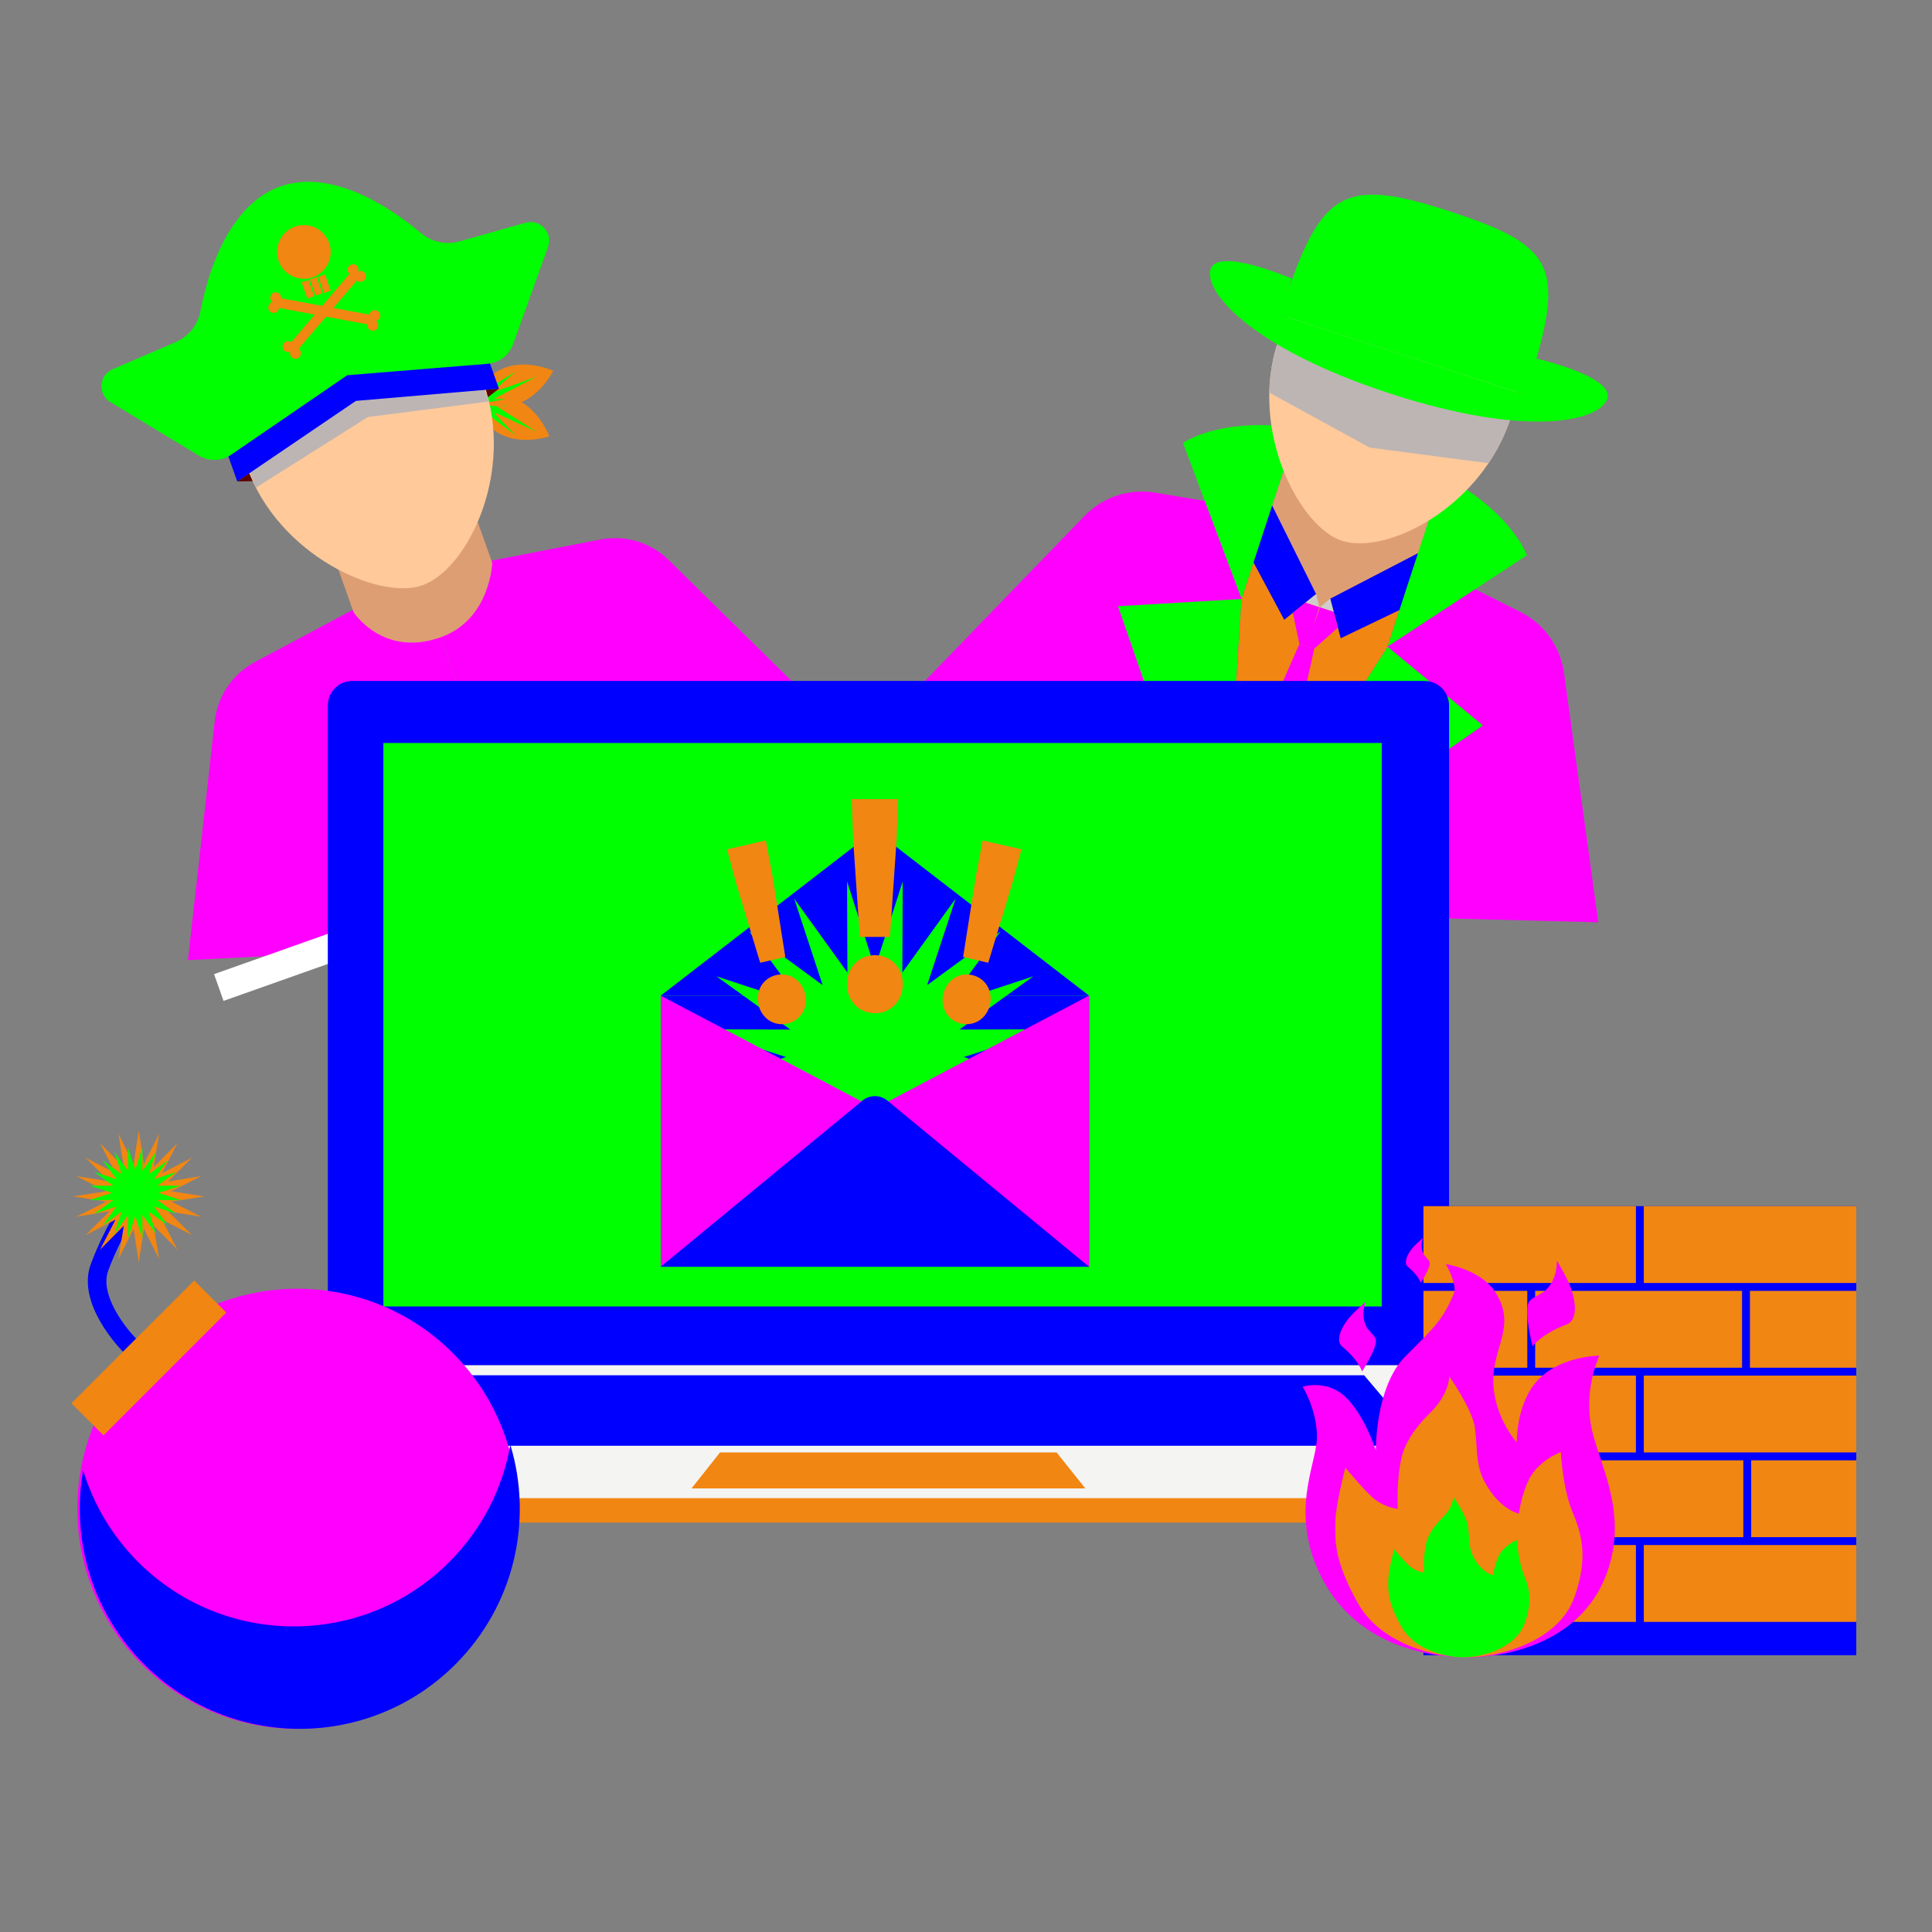 <?xml version="1.0" encoding="utf-8"?>
<!-- Generator: Adobe Illustrator 15.0.0, SVG Export Plug-In  -->
<!DOCTYPE svg>
<svg version="1.2" baseProfile="tiny"
	 xmlns="http://www.w3.org/2000/svg" xmlns:xlink="http://www.w3.org/1999/xlink" xmlns:a="http://ns.adobe.com/AdobeSVGViewerExtensions/3.0/"
	 x="0px" y="0px" width="500px" height="500px" viewBox="-18.518 -47.05 500 500" xml:space="preserve">
<rect x="-18.518" y="-47.05" width="500" height="500" fill="#808080" stroke="none"/>
<defs>
</defs>
<path fill="#FF00FF" d="M89.768,101.727l-42.321,22.56c-5.777,3.08-9.667,8.81-10.396,15.316l-6.933,61.823l93.329-4.753
	L89.768,101.727z"/>
<path fill="#FF00FF" d="M89.768,101.727l47.078-9.15c6.427-1.249,13.059,0.749,17.725,5.341l44.34,43.636l-75.464,55.119
	L89.768,101.727z"/>
<rect x="33.288" y="176.553" transform="matrix(0.943 -0.334 0.334 0.943 -53.481 49.685)" fill="#FFFFFF" width="168.647" height="7.342"/>
<path fill="none" d="M154.57,97.918c-4.666-4.593-11.297-6.59-17.725-5.341l-47.078,9.15l-42.321,22.56
	c-5.777,3.08-9.667,8.81-10.396,15.316l-6.933,61.823l93.329-4.753l75.464-55.119L154.57,97.918z"/>
<path fill="#f18612" d="M123.652,65.877c0,0-6.699,2.288-12.338-0.399c-5.639-2.686-8.084-9.329-8.084-9.329
	s6.699-2.287,12.338,0.398C121.207,59.235,123.652,65.877,123.652,65.877z"/>
<path fill="#00FF00" d="M107.604,60.158l7.24,5.375c0,0-5.968-6.056-5.389-5.847c0.58,0.209,10.82,4.991,10.82,4.991l-10.435-6.688
	l3.078,0.227l-4.943-1.353L107.604,60.158z"/>
<path fill="#f18612" d="M124.665,48.911c0,0-3.119,6.354-9.006,8.442c-5.887,2.089-12.313-0.88-12.313-0.88s3.119-6.354,9.007-8.442
	C118.238,45.944,124.665,48.911,124.665,48.911z"/>
<path fill="#00FF00" d="M107.216,53.824l7.701-4.693c0,0-6.496,5.486-5.9,5.331c0.597-0.155,11.23-3.984,11.23-3.984l-11,5.709
	l3.083,0.055l-5.046,0.896L107.216,53.824z"/>
<polygon fill="#5B0000" points="42.882,77.555 80.896,76.714 110.604,53.535 73.604,56.697 "/>
<path fill="#DD9E74" d="M108.87,98.604c0,0-0.436,14.701-13.368,19.288c-14.974,5.311-22.535-6.553-22.535-6.553l-4.952-13.965
	l35.901-12.733L108.87,98.604z"/>
<path fill="#FFC99A" d="M106.635,52.068c8.134,22.929-3.972,48.151-15.901,52.381c-11.069,3.926-37.222-7.724-45.354-30.653
	c-8.133-22.93-1.013-46.382,15.902-52.382C78.197,15.415,98.502,29.139,106.635,52.068z"/>
<polygon fill="#BDB5B3" points="107.975,56.864 76.674,60.875 47.715,79.163 44.265,70.651 71.25,50.06 104.724,47.341 "/>
<polygon fill="#0000FF" points="39.081,66.835 42.882,77.555 73.604,56.697 110.604,53.535 107.042,43.496 69.791,45.406 "/>
<path fill="#00FF00" d="M71.422,50L54.099,1.167C40.354,6.042,35.147,24.215,33.35,33.522c-0.689,3.571-3.106,6.542-6.447,7.98
	l-16.259,6.997c-3.583,1.542-3.925,6.489-0.587,8.509L32.97,70.873c2.58,1.561,5.836,1.47,8.325-0.235L71.422,50z"/>
<path fill="#00FF00" d="M71.25,50.06L53.929,1.227C67.676-3.65,83.169,7.18,90.43,13.276c2.785,2.339,6.535,3.123,10.033,2.135
	l17.035-4.813c3.753-1.061,7.136,2.565,5.818,6.237l-9.055,25.206c-1.021,2.838-3.606,4.818-6.613,5.062L71.25,50.06z"/>
<circle fill="#f18612" cx="60.124" cy="18.152" r="6.948"/>
<rect x="60.236" y="25.636" transform="matrix(0.942 -0.335 0.335 0.942 -5.793 22.068)" fill="#f18612" width="1.877" height="4.437"/>
<rect x="62.36" y="24.883" transform="matrix(0.942 -0.335 0.335 0.942 -5.419 22.735)" fill="#f18612" width="1.877" height="4.436"/>
<rect x="64.483" y="24.13" transform="matrix(0.943 -0.334 0.334 0.943 -5.044 23.384)" fill="#f18612" width="1.879" height="4.436"/>
<rect x="52.385" y="32.22" transform="matrix(0.983 0.182 -0.182 0.983 7.177 -11.326)" fill="#f18612" width="26.022" height="2.564"/>
<circle fill="#f18612" cx="78.487" cy="34.617" r="1.41"/>
<circle fill="#f18612" cx="77.957" cy="37.127" r="1.41"/>
<circle fill="#f18612" cx="52.844" cy="30.009" r="1.41"/>
<circle fill="#f18612" cx="52.314" cy="32.518" r="1.41"/>
<rect x="52.331" y="32.256" transform="matrix(0.649 -0.761 0.761 0.649 -2.582 61.479)" fill="#f18612" width="26.022" height="2.564"/>
<circle fill="#f18612" cx="72.853" cy="22.759" r="1.41"/>
<circle fill="#f18612" cx="74.761" cy="24.472" r="1.41"/>
<circle fill="#f18612" cx="56.04" cy="42.664" r="1.41"/>
<circle fill="#f18612" cx="57.949" cy="44.375" r="1.411"/>
<path fill="#FF00FF" d="M330.051,88.807l-49.533-8.349c-6.764-1.14-13.652,1.125-18.42,6.057l-45.289,46.853l80.462,55.742
	L330.051,88.807z"/>
<path fill="#FF00FF" d="M330.051,88.807l44.908,22.516c6.132,3.075,10.354,8.972,11.286,15.767l8.878,64.556l-97.853-2.536
	L330.051,88.807z"/>
<polygon fill="#DD9E74" points="347.074,100.949 321.77,114.153 309.146,88.554 313.966,73.801 351.896,86.197 "/>
<polygon fill="#00FF00" points="302.807,107.955 270.823,109.836 297.649,187.342 "/>
<polygon fill="#f18612" points="310.708,83.777 302.807,107.955 297.649,187.342 322.913,110.049 "/>
<polygon fill="#0000FF" points="310.708,83.777 322.085,106.694 313.841,113.352 302.61,92.372 "/>
<polygon fill="#FF00FF" points="316.066,111.556 317.763,119.608 319.771,120.264 322.913,110.049 319.366,108.891 "/>
<path fill="#00FF00" d="M302.807,107.955l-15.158-40.368c0,0,7.454-5.434,23.626-4.514l2.691,10.728l-4.819,14.752L302.807,107.955z
	"/>
<polygon fill="#CECDCC" points="322.913,110.049 322.085,106.694 319.366,108.891 "/>
<polygon fill="#FF00FF" points="319.771,120.264 317.763,119.608 299.327,161.529 297.649,187.342 "/>
<polygon fill="#00FF00" points="340.555,120.292 365.251,140.698 297.829,187.401 "/>
<polygon fill="#f18612" points="348.455,96.114 340.555,120.292 297.829,187.401 323.09,110.107 "/>
<polygon fill="#0000FF" points="348.455,96.114 325.738,107.89 328.459,118.129 349.912,107.832 "/>
<polygon fill="#FF00FF" points="327.728,115.368 321.6,120.861 319.592,120.205 323.09,110.107 326.636,111.267 "/>
<path fill="#00FF00" d="M340.555,120.292l36.07-23.624c0,0-2.956-8.836-16.55-17.646l-8.36,7.115l-4.821,14.752L340.555,120.292z"/>
<polygon fill="#CECDCC" points="323.09,110.107 325.738,107.89 326.636,111.267 "/>
<polygon fill="#FF00FF" points="319.592,120.205 321.6,120.861 311.721,165.58 297.829,187.401 "/>
<path fill="#FFC99A" d="M372.406,61.23c-7.489,22.918-31.952,35.488-43.687,31.653c-10.886-3.558-24.049-28.424-16.56-51.344
	c7.49-22.918,27.052-37.09,43.686-31.653C372.484,15.323,379.9,38.31,372.406,61.23z"/>
<path fill="#BDB5B3" d="M314.739,35.06c-0.955,2.078-1.841,4.221-2.579,6.479c-1.41,4.323-2.087,8.713-2.184,13.02l25.977,14.226
	l30.746,4.042c2.356-3.489,4.325-7.364,5.707-11.596c0.738-2.257,1.289-4.511,1.743-6.752L314.739,35.06z"/>
<path fill="#00FF00" d="M376.191,55.143c10.769-32.954,8.586-38.31-19.605-47.523c-28.607-9.351-33.561-4.736-43.862,26.782
	L376.191,55.143z"/>
<path fill="#00FF00" d="M315.732,25.037c0,0-19.052-8.215-20.933-2.463c-1.88,5.753,10.275,20.403,46.376,32.202l3.282-10.003
	l-31.302-10.229L315.732,25.037z"/>
<path fill="#00FF00" d="M379.108,45.751c0,0,20.224,4.621,18.344,10.372c-1.88,5.752-20.341,10.396-56.44-1.402l3.256-10.011
	l31.306,10.231L379.108,45.751z"/>
<path fill="#0000FF" d="M356.496,306.289H66.321V135.52c0-3.503,2.84-6.344,6.344-6.344h277.488c3.505,0,6.344,2.841,6.344,6.344
	V306.289z"/>
<path fill="#f18612" d="M380.787,346.985H39.097c-2.162,0-3.917-1.753-3.917-3.917v-4.126h349.414v4.235
	C384.595,345.279,382.893,346.985,380.787,346.985z"/>
<rect x="80.702" y="145.234" fill="#00FF00" width="258.375" height="145.83"/>
<path fill="#F4F4F3" d="M382.06,340.668H37.719c-2.29,0-3.403-2.874-1.744-4.493l30.631-29.886H356.78l27.133,30
	C385.42,337.955,384.271,340.668,382.06,340.668z"/>
<path fill="#0000FF" d="M346.236,327.106H73.539c-1.812,0-2.694-1.74-1.38-2.721l13.258-15.52h249.094l13.194,15.587
	C348.899,325.463,347.99,327.106,346.236,327.106z"/>
<polygon fill="#f18612" points="262.364,338.144 160.451,338.144 167.829,328.84 254.933,328.84 "/>
<rect x="152.478" y="210.62" fill="#0000FF" width="110.845" height="70.157"/>
<path fill="#0000FF" d="M152.478,210.62l53.123-40.993c1.355-1.046,3.246-1.046,4.601,0l53.121,40.993H152.478z"/>
<polygon fill="#00FF00" points="207.9,203.511 215.097,181.075 215.008,204.636 228.786,185.522 221.42,207.904 240.43,193.982 
	226.51,212.99 248.89,205.628 229.775,219.403 253.339,219.315 230.903,226.512 253.339,233.708 229.775,233.619 248.89,247.398 
	226.51,240.032 240.43,259.041 221.42,245.122 228.786,267.502 215.008,248.389 215.097,271.952 207.9,249.517 200.704,271.952 
	200.793,248.389 187.015,267.502 194.379,245.122 175.37,259.041 189.292,240.032 166.911,247.398 186.024,233.619 162.462,233.708 
	184.898,226.512 162.462,219.315 186.024,219.403 166.911,205.628 189.292,212.99 175.37,193.982 194.379,207.904 187.015,185.522 
	200.793,204.636 200.704,181.075 "/>
<polygon fill="#FF00FF" points="152.478,210.62 207.9,239.818 152.478,280.777 "/>
<polygon fill="#FF00FF" points="263.322,210.62 207.9,239.818 263.322,280.777 "/>
<path fill="#0000FF" d="M152.478,280.777l52.269-43.049c1.848-1.464,4.46-1.464,6.307,0l52.269,43.049H152.478z"/>
<path fill="#f18612" d="M207.9,200.14c4.144,0,7.23,3.25,7.23,7.556c0,4.225-3.086,7.473-7.23,7.473s-7.23-3.248-7.23-7.473
	C200.67,203.389,203.756,200.14,207.9,200.14z M202.294,170.567l-0.406-10.806h12.025l-0.408,10.806l-1.705,24.859H204
	L202.294,170.567z"/>
<path fill="#f18612" d="M233.087,205.298c3.458,0.794,5.411,4.095,4.588,7.688c-0.807,3.527-4.005,5.648-7.463,4.857
	c-3.46-0.794-5.413-4.095-4.604-7.622C226.432,206.628,229.63,204.506,233.087,205.298z M234.063,179.546l1.729-9.094l10.037,2.299
	l-2.406,8.94l-6.179,20.42l-6.513-1.491L234.063,179.546z"/>
<path fill="#f18612" d="M189.852,210.221c0.807,3.527-1.147,6.828-4.604,7.622c-3.459,0.791-6.656-1.33-7.464-4.857
	c-0.824-3.593,1.13-6.894,4.589-7.688C185.829,204.506,189.028,206.628,189.852,210.221z M184.725,200.62l-6.508,1.491l-6.18-20.42
	l-2.406-8.94l10.035-2.299l1.729,9.094L184.725,200.62z"/>
<rect x="349.87" y="265.1" fill="#0000FF" width="112.017" height="116.22"/>
<rect x="349.87" y="330.882" fill="#E96300" width="27.196" height="19.887"/>
<rect x="349.87" y="308.953" fill="#f18612" width="54.987" height="19.887"/>
<rect x="379.106" y="330.882" fill="#f18612" width="53.545" height="19.887"/>
<rect x="406.899" y="265.1" fill="#f18612" width="54.987" height="19.887"/>
<rect x="378.782" y="287.024" fill="#f18612" width="53.545" height="19.889"/>
<rect x="349.87" y="265.1" fill="#f18612" width="54.987" height="19.887"/>
<rect x="349.87" y="287.024" fill="#f18612" width="26.875" height="19.889"/>
<rect x="406.899" y="308.953" fill="#f18612" width="54.987" height="19.887"/>
<rect x="434.367" y="287.024" fill="#f18612" width="27.52" height="19.889"/>
<rect x="434.688" y="330.882" fill="#f18612" width="27.198" height="19.887"/>
<rect x="349.87" y="352.805" fill="#f18612" width="54.987" height="19.891"/>
<rect x="406.899" y="352.805" fill="#f18612" width="54.987" height="19.891"/>
<path fill="#FF00FF" d="M361.35,381.857c-11.572,0-29.157-3.708-37.805-20.597c-8.653-16.89-1.237-29.455-1.237-36.458
	c0-7.001-3.698-12.973-3.698-12.973s6.376-2.063,11.316,2.883c4.853,4.85,7.622,13.595,7.622,13.595s-0.182-16.478,7.622-24.306
	c7.803-7.828,9.678-9.474,12.563-16.271c0.981-2.316-2.061-7.622-2.061-7.622s8.978,1.324,12.769,7.209
	c5.975,9.268-1.436,14.673-0.41,24.922c0.823,8.239,5.972,14.007,5.972,14.007s-0.148-9.017,4.534-15.035
	c5.766-7.416,16.842-7.416,16.842-7.416s-3.867,8.238-2.219,17.711c1.646,9.477,9.571,21.655,4.626,37.238
	C391.629,378.149,371.202,381.857,361.35,381.857z"/>
<path fill="#FF00FF" d="M377.129,289.974c-1.303,2.547,0.974,11.4,0.974,11.4s2.226-3.195,8.899-5.696
	c2.505-0.941,2.64-5.145,0.83-9.873c-1.002-2.63-3.473-6.672-3.473-6.672s0.418,4.309-2.643,7.504
	C380.383,288.034,377.777,288.713,377.129,289.974z"/>
<path fill="#FF00FF" d="M337.548,299.706c0.327,2.206-3.574,8.171-3.574,8.171s-0.841-2.917-5.139-6.434
	c-1.616-1.321-0.663-4.46,1.854-7.497c1.403-1.69,4.24-4.056,4.24-4.056s-1.389,3.076,0.069,6.204
	C335.635,297.458,337.387,298.611,337.548,299.706z"/>
<path fill="#FF00FF" d="M351.478,279.665c0.211,1.426-2.314,5.29-2.314,5.29s-0.545-1.891-3.329-4.167
	c-1.045-0.856-0.429-2.888,1.201-4.854c0.908-1.094,2.747-2.624,2.747-2.624s-0.898,1.989,0.041,4.017
	C350.235,278.209,351.372,278.956,351.478,279.665z"/>
<path fill="#f18612" d="M361.146,381.857c-8.117,0-22.28-3.227-28.342-14.179c-6.07-10.954-5.771-15.85-5.771-20.394
	c0-4.538,2.624-14.519,2.624-14.519s5.601,6.837,7.886,8.424c3.059,2.126,5.685,2.229,5.685,2.229s-0.433-7.969,1.105-13.744
	c1.3-4.875,5.198-9.048,7.156-10.968c5.202-5.097,5.048-9.577,5.048-9.577s5.984,8.543,6.64,13.286
	c0.737,5.308,0.079,9.658,2.654,14.293c3.989,7.179,8.778,7.95,8.778,7.95s0.193-3.155,2.115-7.878
	c2.366-5.799,8.697-8.032,8.697-8.032s0.462,9.423,3,15.462c2.424,5.763,4.101,11.658,0.633,21.767
	C384.735,378.562,368.056,381.857,361.146,381.857z"/>
<path fill="#00FF00" d="M360.237,381.857c-4.632,0-12.717-1.843-16.182-8.095c-3.465-6.257-3.293-9.051-3.293-11.643
	c0-2.593,1.499-8.291,1.499-8.291s3.196,3.904,4.502,4.81c1.744,1.212,3.243,1.274,3.243,1.274s-0.245-4.552,0.632-7.849
	c0.741-2.784,2.969-5.166,4.086-6.263c2.969-2.909,2.881-5.468,2.881-5.468s3.418,4.878,3.791,7.586
	c0.423,3.032,0.047,5.515,1.518,8.16c2.276,4.1,5.01,4.541,5.01,4.541s0.11-1.805,1.21-4.5c1.351-3.311,4.964-4.585,4.964-4.585
	s0.267,5.379,1.713,8.826c1.384,3.293,2.343,6.659,0.36,12.43C373.705,379.975,364.183,381.857,360.237,381.857z"/>
<path fill="#FF00FF" d="M98.702,303.15c22.239,22.242,22.239,58.301,0,80.54c-22.241,22.242-58.299,22.242-80.54,0
	c-22.24-22.239-22.24-58.298,0-80.54C40.403,280.914,76.461,280.914,98.702,303.15z"/>
<path fill="#0000FF" d="M13.338,302.801c-0.5-0.496-12.192-12.346-8.363-22.676c3.395-9.157,8.347-16.702,8.559-17.017l4.015,2.649
	c-0.048,0.073-4.865,7.419-8.061,16.038c-2.296,6.197,4.457,14.806,7.252,17.603L13.338,302.801z"/>
<rect x="-2.427" y="298.527" transform="matrix(0.707 -0.707 0.707 0.707 -209.381 103.339)" fill="#f18612" width="44.944" height="11.754"/>
<path fill="#0000FF" d="M97.768,357.182c-22.241,22.243-58.299,22.243-80.54,0C10.366,350.319,5.628,342.142,3,333.461
	c-3.126,17.688,2.128,36.568,15.792,50.229c22.241,22.242,58.299,22.242,80.54,0c15.378-15.377,20.117-37.36,14.226-56.817
	C111.598,337.974,106.343,348.606,97.768,357.182z"/>
<polygon fill="#f18612" points="11.371,256.559 7.382,248.802 13.526,254.995 12.129,246.383 16.062,254.17 17.393,245.548 
	18.725,254.17 22.658,246.383 21.259,254.995 27.404,248.802 23.416,256.559 31.174,252.569 24.981,258.713 33.593,257.318 
	25.805,261.248 34.426,262.582 25.805,263.914 33.593,267.845 24.981,266.447 31.174,272.595 23.416,268.604 27.404,276.362 
	21.259,270.171 22.658,278.783 18.725,270.993 17.393,279.613 16.062,270.993 12.129,278.783 13.526,270.171 7.382,276.362 
	11.371,268.604 3.613,272.595 9.805,266.447 1.193,267.845 8.981,263.914 0.359,262.582 8.981,261.248 1.193,257.318 9.805,258.713 
	3.613,252.569 "/>
<polygon fill="#00FF00" points="10.502,261.664 4.675,259.797 10.794,259.819 5.831,256.24 11.643,258.154 8.028,253.217 
	12.966,256.832 11.052,251.018 14.63,255.982 14.608,249.863 16.478,255.688 18.346,249.863 18.324,255.982 21.902,251.018 
	19.988,256.832 24.926,253.217 21.311,258.154 27.125,256.24 22.16,259.819 28.279,259.797 22.453,261.664 28.279,263.533 
	22.16,263.513 27.125,267.09 21.311,265.179 24.926,270.114 19.988,266.499 21.902,272.312 18.324,267.349 18.346,273.467 
	16.478,267.641 14.608,273.467 14.63,267.349 11.052,272.312 12.966,266.499 8.028,270.114 11.643,265.179 5.831,267.09 
	10.794,263.513 4.675,263.533 "/>
</svg>
